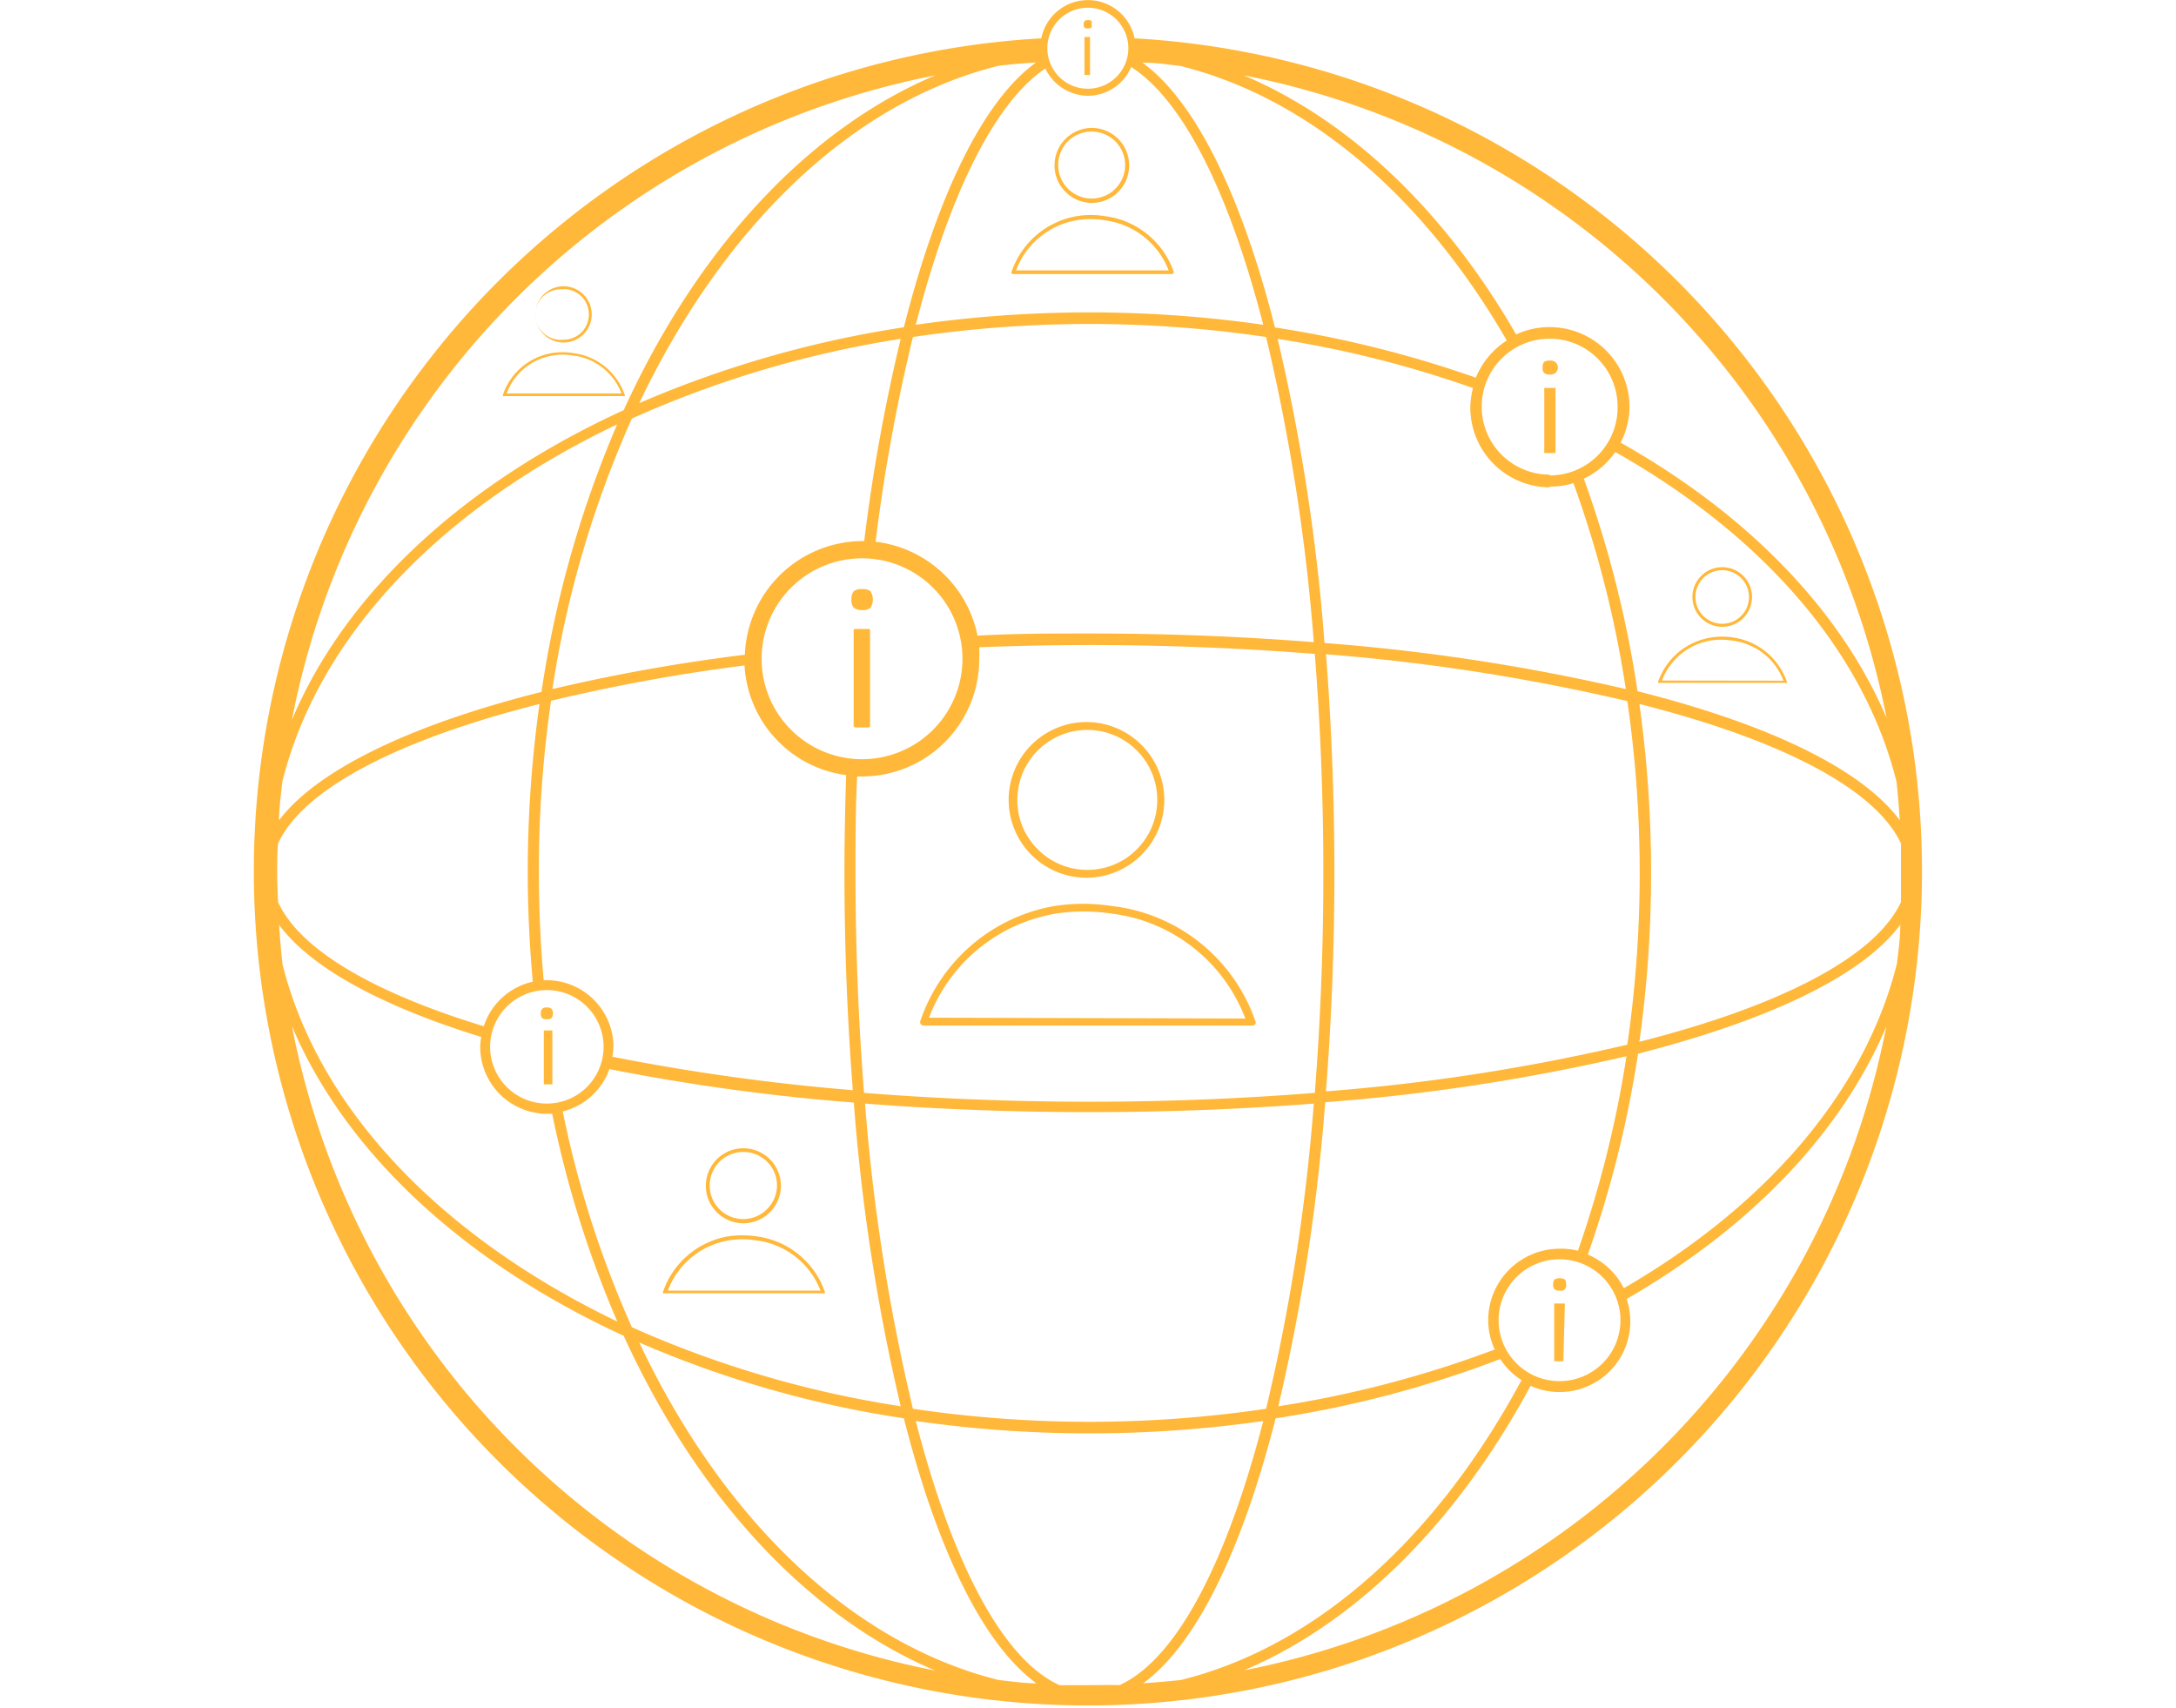 <svg xmlns="http://www.w3.org/2000/svg" width="130" height="102.05" viewBox="0 0 130 102.05">
  <defs>
    <style>
      .cls-1 {
        fill: #ffb839;
      }
    </style>
  </defs>
  <title>portaisempresariais_icone</title>
  <g id="Layer_1" data-name="Layer 1">
    <g>
      <path class="cls-1" d="M67.78,2.29a2.84,2.84,0,0,0-5.57,0,49.83,49.83,0,1,0,5.57,0ZM65,.46a2.42,2.42,0,1,1-2.43,2.42A2.42,2.42,0,0,1,65,.46Zm31.81,78.4a3.64,3.64,0,1,1-3.63-3.64A3.64,3.64,0,0,1,96.81,78.86Zm-3.63-4.27a4.27,4.27,0,0,0-4.27,4.27,4.15,4.15,0,0,0,.39,1.75A64.66,64.66,0,0,1,76.37,84a118.33,118.33,0,0,0,2.8-18.16,119.75,119.75,0,0,0,18-2.75,65.4,65.4,0,0,1-2.9,11.62A4.11,4.11,0,0,0,93.18,74.59ZM65.09,100.66c-.6,0-1.2,0-1.79,0-3.4-1.53-6.41-7.31-8.59-15.78a73.17,73.17,0,0,0,20.76,0c-2.19,8.47-5.2,14.25-8.59,15.78C66.28,100.64,65.69,100.66,65.09,100.66Zm0-15.73a72.43,72.43,0,0,1-10.55-.78,117.27,117.27,0,0,1-2.86-18.23c4.25.33,8.74.51,13.41.51s9.15-.18,13.4-.51a117.34,117.34,0,0,1-2.85,18.23A72.54,72.54,0,0,1,65.09,84.93ZM16.56,52.14c0-.59,0-1.17.05-1.75,1.51-3.29,7.23-6.22,15.62-8.34a72.21,72.21,0,0,0-.7,10.09c0,2.2.11,4.37.3,6.5A4,4,0,0,0,28.9,61.3c-6.57-2-11-4.58-12.29-7.42C16.59,53.3,16.56,52.72,16.56,52.14ZM32.67,65.92a3.39,3.39,0,1,1,3.39-3.39A3.39,3.39,0,0,1,32.67,65.92Zm0-7.37-.19,0q-.28-3.16-.29-6.43a71.52,71.52,0,0,1,.73-10.26,107,107,0,0,1,11.56-2.11,7,7,0,0,0,6.07,6.55c-.06,1.91-.1,3.85-.1,5.82,0,4.54.18,8.91.5,13a128,128,0,0,1-14.37-2,3.82,3.82,0,0,0,.07-.68A4,4,0,0,0,32.67,58.55ZM65,5.72A2.82,2.82,0,0,0,67.58,4c3.11,2,5.86,7.52,7.89,15.4a73.17,73.17,0,0,0-20.76,0c2-7.76,4.7-13.27,7.74-15.31A2.85,2.85,0,0,0,65,5.72Zm.09,13.63a72.54,72.54,0,0,1,10.55.78,117.34,117.34,0,0,1,2.85,18.23c-4.25-.34-8.74-.52-13.4-.52-2.28,0-4.5,0-6.69.13a7.06,7.06,0,0,0-6.09-5.61,106.85,106.85,0,0,1,2.23-12.23A72.43,72.43,0,0,1,65.09,19.35Zm27.49,9a4.06,4.06,0,1,1,4.06-4.06A4.06,4.06,0,0,1,92.58,28.4Zm0,.71A4.47,4.47,0,0,0,94,28.86a64.2,64.2,0,0,1,3.13,12.3,119.75,119.75,0,0,0-18-2.75,118.27,118.27,0,0,0-2.8-18.17A65.1,65.1,0,0,1,88,23.18a4.92,4.92,0,0,0-.16,1.16A4.77,4.77,0,0,0,92.58,29.11ZM45.5,39.35a6,6,0,1,1,6,6A6,6,0,0,1,45.5,39.35Zm5.61,12.79c0-2,0-3.87.1-5.76h.29a7,7,0,0,0,7-7,5.79,5.79,0,0,0,0-.72c2.16-.08,4.35-.13,6.59-.13,4.67,0,9.18.19,13.46.53.33,4.17.51,8.57.51,13.11s-.18,8.93-.51,13.11c-4.28.34-8.79.53-13.46.53s-9.19-.19-13.47-.53C51.29,61.07,51.11,56.68,51.11,52.14Zm28.11,13c.32-4.14.5-8.51.5-13s-.18-8.91-.5-13.06a120,120,0,0,1,18,2.8,71.5,71.5,0,0,1,0,20.52A118.83,118.83,0,0,1,79.22,65.19Zm19.42-13a72.21,72.21,0,0,0-.7-10.09c8.39,2.12,14.11,5.05,15.63,8.34,0,.58,0,1.16,0,1.75s0,1.16,0,1.74c-1.52,3.29-7.24,6.22-15.63,8.35A72.21,72.21,0,0,0,98.64,52.14ZM113.5,49c-2.27-3.07-7.86-5.75-15.67-7.71a66,66,0,0,0-3.21-12.7A4.68,4.68,0,0,0,96.5,27c8.72,4.92,14.84,11.83,16.8,19.68C113.39,47.49,113.45,48.26,113.5,49ZM88.17,22.56a66.45,66.45,0,0,0-12-3c-2-7.89-4.76-13.53-7.92-15.82.76,0,1.52.11,2.27.2,7.75,1.93,14.59,7.9,19.5,16.4A4.8,4.8,0,0,0,88.17,22.56ZM61.9,3.73C58.74,6,56,11.66,54,19.55a64.05,64.05,0,0,0-15.81,4.53c5-10.48,12.62-17.95,21.46-20.15C60.38,3.84,61.14,3.78,61.9,3.73ZM53.81,20.24a107.46,107.46,0,0,0-2.18,12.08H51.5a7.06,7.06,0,0,0-7,6.79A106.4,106.4,0,0,0,33,41.16,62.84,62.84,0,0,1,37.75,25,62.77,62.77,0,0,1,53.81,20.24ZM32.35,41.33C24.53,43.29,18.94,46,16.67,49c0-.78.12-1.55.2-2.32,2.19-8.78,9.59-16.38,20-21.33A64.2,64.2,0,0,0,32.35,41.33ZM16.67,55.24c1.91,2.58,6.15,4.87,12.08,6.7a3.93,3.93,0,0,0-.06.59,4,4,0,0,0,4,4c.1,0,.2,0,.3,0a62.92,62.92,0,0,0,3.89,12.41c-10.4-5-17.8-12.56-20-21.33C16.79,56.79,16.72,56,16.67,55.24ZM33.62,66.39a4,4,0,0,0,2.79-2.53,126,126,0,0,0,14.6,2A117.11,117.11,0,0,0,53.81,84a62.76,62.76,0,0,1-16.06-4.72A61.44,61.44,0,0,1,33.62,66.39ZM54,84.72c2,7.89,4.76,13.54,7.92,15.83-.76,0-1.52-.12-2.27-.2-8.84-2.21-16.5-9.67-21.46-20.16A63.2,63.2,0,0,0,54,84.72Zm14.29,15.83c3.16-2.29,5.91-7.94,7.92-15.83a64.87,64.87,0,0,0,13.42-3.54,4.24,4.24,0,0,0,1.27,1.26c-5,9.3-12.14,15.87-20.34,17.91C69.79,100.43,69,100.5,68.27,100.55ZM94.86,74.94a65.71,65.71,0,0,0,3-12c7.81-2,13.4-4.64,15.67-7.71,0,.78-.11,1.55-.2,2.32-1.92,7.7-7.86,14.5-16.32,19.4A4.25,4.25,0,0,0,94.86,74.94Zm17.87-32c-2.76-6.53-8.38-12.26-15.91-16.5a4.7,4.7,0,0,0,.53-2.14,4.77,4.77,0,0,0-4.77-4.76,4.66,4.66,0,0,0-2,.44C86.38,12.7,80.73,7.22,74.3,4.5A48.65,48.65,0,0,1,112.73,43ZM55.88,4.5c-7.69,3.25-14.25,10.43-18.62,20C27.78,28.84,20.66,35.36,17.44,43A48.65,48.65,0,0,1,55.88,4.5ZM17.44,61.29c3.22,7.62,10.34,14.14,19.82,18.5,4.37,9.56,10.93,16.74,18.62,20A48.67,48.67,0,0,1,17.44,61.29ZM74.3,99.78c6.86-2.9,12.83-9,17.14-17a4.21,4.21,0,0,0,1.74.37,4.22,4.22,0,0,0,4-5.56c7.32-4.22,12.8-9.85,15.51-16.27A48.65,48.65,0,0,1,74.3,99.78Z"/>
      <path class="cls-1" d="M51.49,36.44a.73.73,0,0,0,.51-.13.93.93,0,0,0,0-1,.74.74,0,0,0-.49-.12.73.73,0,0,0-.51.13.69.69,0,0,0-.13.49.64.64,0,0,0,.13.48A.69.69,0,0,0,51.49,36.44Z"/>
      <path class="cls-1" d="M51,43.31a.19.19,0,0,0,0,.08l.08.06.16,0h.51l.15,0a.18.18,0,0,0,.08-.06.11.11,0,0,0,0-.08v-5.6a.11.11,0,0,0,0-.08.1.1,0,0,0-.08-.06l-.15,0h-.51a.62.62,0,0,0-.16,0,.12.12,0,0,0-.08.06.19.19,0,0,0,0,.08Z"/>
      <path class="cls-1" d="M93.17,77.09a.31.31,0,0,0,.39-.38.37.37,0,0,0-.08-.29.68.68,0,0,0-.6,0,.41.41,0,0,0-.09.3.4.4,0,0,0,.08.29A.42.42,0,0,0,93.17,77.09Z"/>
      <path class="cls-1" d="M93.49,77.86a.09.09,0,0,0,0,0l0,0-.1,0H93l-.1,0-.05,0a.09.09,0,0,0,0,0v3.39a.13.13,0,0,0,0,.06l.05,0,.1,0h.3l.1,0,0,0a.13.13,0,0,0,0-.06Z"/>
      <path class="cls-1" d="M92.58,22.37a.48.48,0,0,0,.34-.09.42.42,0,0,0-.33-.74.54.54,0,0,0-.34.08.48.48,0,0,0-.09.34.42.42,0,0,0,.09.32A.47.47,0,0,0,92.58,22.37Z"/>
      <path class="cls-1" d="M92.93,23.23a.13.13,0,0,0,0-.06l-.06,0-.1,0h-.34l-.11,0-.06,0a.13.13,0,0,0,0,.06V27a.13.13,0,0,0,0,.06l.06,0a.29.29,0,0,0,.11,0h.34s.08,0,.1,0l.06,0a.13.13,0,0,0,0-.06Z"/>
      <path class="cls-1" d="M65,1.7a.36.36,0,0,0,.21-.05.32.32,0,0,0,0-.2.32.32,0,0,0,0-.2A.32.32,0,0,0,65,1.2a.25.25,0,0,0-.2.06.24.24,0,0,0-.06.19.32.32,0,0,0,.05.2A.34.34,0,0,0,65,1.7Z"/>
      <path class="cls-1" d="M64.79,4.48a0,0,0,0,0,0,0l0,0,.07,0h.2l.06,0s0,0,0,0l0,0V2.21l0,0s0,0,0,0a.08.08,0,0,0-.06,0h-.2l-.07,0,0,0a0,0,0,0,0,0,0Z"/>
      <path class="cls-1" d="M33,61.55l-.05,0-.09,0h-.28l-.09,0,0,0s0,0,0,.05v3.17s0,0,0,0a.1.1,0,0,0,0,0l.09,0h.28l.09,0a.1.1,0,0,0,.05,0s0,0,0,0V61.6A.09.09,0,0,0,33,61.55Z"/>
      <path class="cls-1" d="M32.67,60.88a.39.39,0,0,0,.28-.07.39.39,0,0,0,.08-.28.36.36,0,0,0-.08-.27.39.39,0,0,0-.28-.08.41.41,0,0,0-.28.08.39.39,0,0,0-.08.28.38.38,0,0,0,.08.27A.39.39,0,0,0,32.67,60.88Z"/>
      <path class="cls-1" d="M64.91,52.43h0a4.66,4.66,0,0,0,4.65-4.65,4.66,4.66,0,0,0-4.65-4.65h0a4.65,4.65,0,0,0,0,9.3Zm0-8.83h0a4.18,4.18,0,0,1,3,7.14,4.15,4.15,0,0,1-3,1.22h0A4.15,4.15,0,0,1,62,50.73a4.1,4.1,0,0,1-1.22-2.95A4.18,4.18,0,0,1,64.92,43.6Z"/>
      <path class="cls-1" d="M75,61.17A.25.25,0,0,0,75,61a10.32,10.32,0,0,0-8.56-6.88,11.35,11.35,0,0,0-3.45,0A10.33,10.33,0,0,0,55,60.94a.22.22,0,0,0,0,.22.23.23,0,0,0,.19.1H74.82A.26.26,0,0,0,75,61.17Zm-19.5-.38a9.85,9.85,0,0,1,7.59-6.22,11.08,11.08,0,0,1,3.31,0,9.83,9.83,0,0,1,8,6.27Z"/>
      <path class="cls-1" d="M65.22,12.12a2.24,2.24,0,0,0,0-4.48h0A2.24,2.24,0,0,0,63,9.88a2.2,2.2,0,0,0,.66,1.58A2.22,2.22,0,0,0,65.22,12.12Zm0-4.26h0a2,2,0,0,1,0,4,2,2,0,0,1-2-2,2,2,0,0,1,.59-1.43A2,2,0,0,1,65.22,7.86Z"/>
      <path class="cls-1" d="M60.43,16.32a.14.14,0,0,0,.1.05H70a.11.11,0,0,0,.11-.16A5,5,0,0,0,66,12.91a5.12,5.12,0,0,0-1.66,0,5,5,0,0,0-3.89,3.29A.12.12,0,0,0,60.43,16.32Zm3.92-3.17a5,5,0,0,1,1.59,0,4.74,4.74,0,0,1,3.88,3H60.7A4.73,4.73,0,0,1,64.35,13.15Z"/>
      <path class="cls-1" d="M102.89,37.44h0a1.78,1.78,0,1,0,0-3.56h0a1.78,1.78,0,0,0-1.78,1.78,1.78,1.78,0,0,0,1.78,1.78Zm0-3.38h0a1.6,1.6,0,0,1,0,3.2h0a1.6,1.6,0,0,1-1.6-1.6,1.6,1.6,0,0,1,1.6-1.6Z"/>
      <path class="cls-1" d="M102.17,38.09a4,4,0,0,0-3.1,2.61.14.14,0,0,0,0,.09.11.11,0,0,0,.08,0h7.52a.12.12,0,0,0,.08,0,.08.08,0,0,0,0-.08,4,4,0,0,0-3.28-2.64A4.16,4.16,0,0,0,102.17,38.09Zm-2.88,2.56a3.78,3.78,0,0,1,2.91-2.39,4.08,4.08,0,0,1,1.26,0,3.75,3.75,0,0,1,3.09,2.4Z"/>
      <path class="cls-1" d="M44.42,73.07h0A2.27,2.27,0,0,0,46,72.41a2.24,2.24,0,0,0-1.59-3.82,2.24,2.24,0,0,0-2.24,2.24,2.2,2.2,0,0,0,.66,1.58A2.22,2.22,0,0,0,44.42,73.07Zm0-4.26a2,2,0,0,1,2,2,2,2,0,0,1-.6,1.42,2,2,0,0,1-1.42.59h0a2,2,0,0,1-2-2A2,2,0,0,1,44.42,68.81Z"/>
      <path class="cls-1" d="M45.18,73.85a5.82,5.82,0,0,0-1.67,0,5,5,0,0,0-3.89,3.29.11.11,0,0,0,0,.11.11.11,0,0,0,.09,0h9.46a.12.12,0,0,0,.1,0,.14.14,0,0,0,0-.11A5,5,0,0,0,45.18,73.85ZM39.9,77.09a4.71,4.71,0,0,1,3.65-3,5,5,0,0,1,1.6,0,4.72,4.72,0,0,1,3.87,3Z"/>
      <path class="cls-1" d="M33.67,20.46h0a1.68,1.68,0,1,0,0-3.36h0a1.68,1.68,0,1,0,0,3.36Zm0-3.19h0a1.5,1.5,0,0,1,1.51,1.51,1.5,1.5,0,0,1-1.51,1.51h0a1.51,1.51,0,1,1,0-3Z"/>
      <path class="cls-1" d="M30.14,23.66h7.11a.08.08,0,0,0,.07,0,.08.08,0,0,0,0-.08,3.73,3.73,0,0,0-3.1-2.49,4,4,0,0,0-1.24,0,3.74,3.74,0,0,0-2.93,2.48.06.06,0,0,0,0,.07A.07.07,0,0,0,30.14,23.66Zm4.07-2.43a3.56,3.56,0,0,1,2.92,2.27H30.27A3.53,3.53,0,0,1,33,21.24,3.71,3.71,0,0,1,34.21,21.23Z"/>
    </g>
  </g>
</svg>
